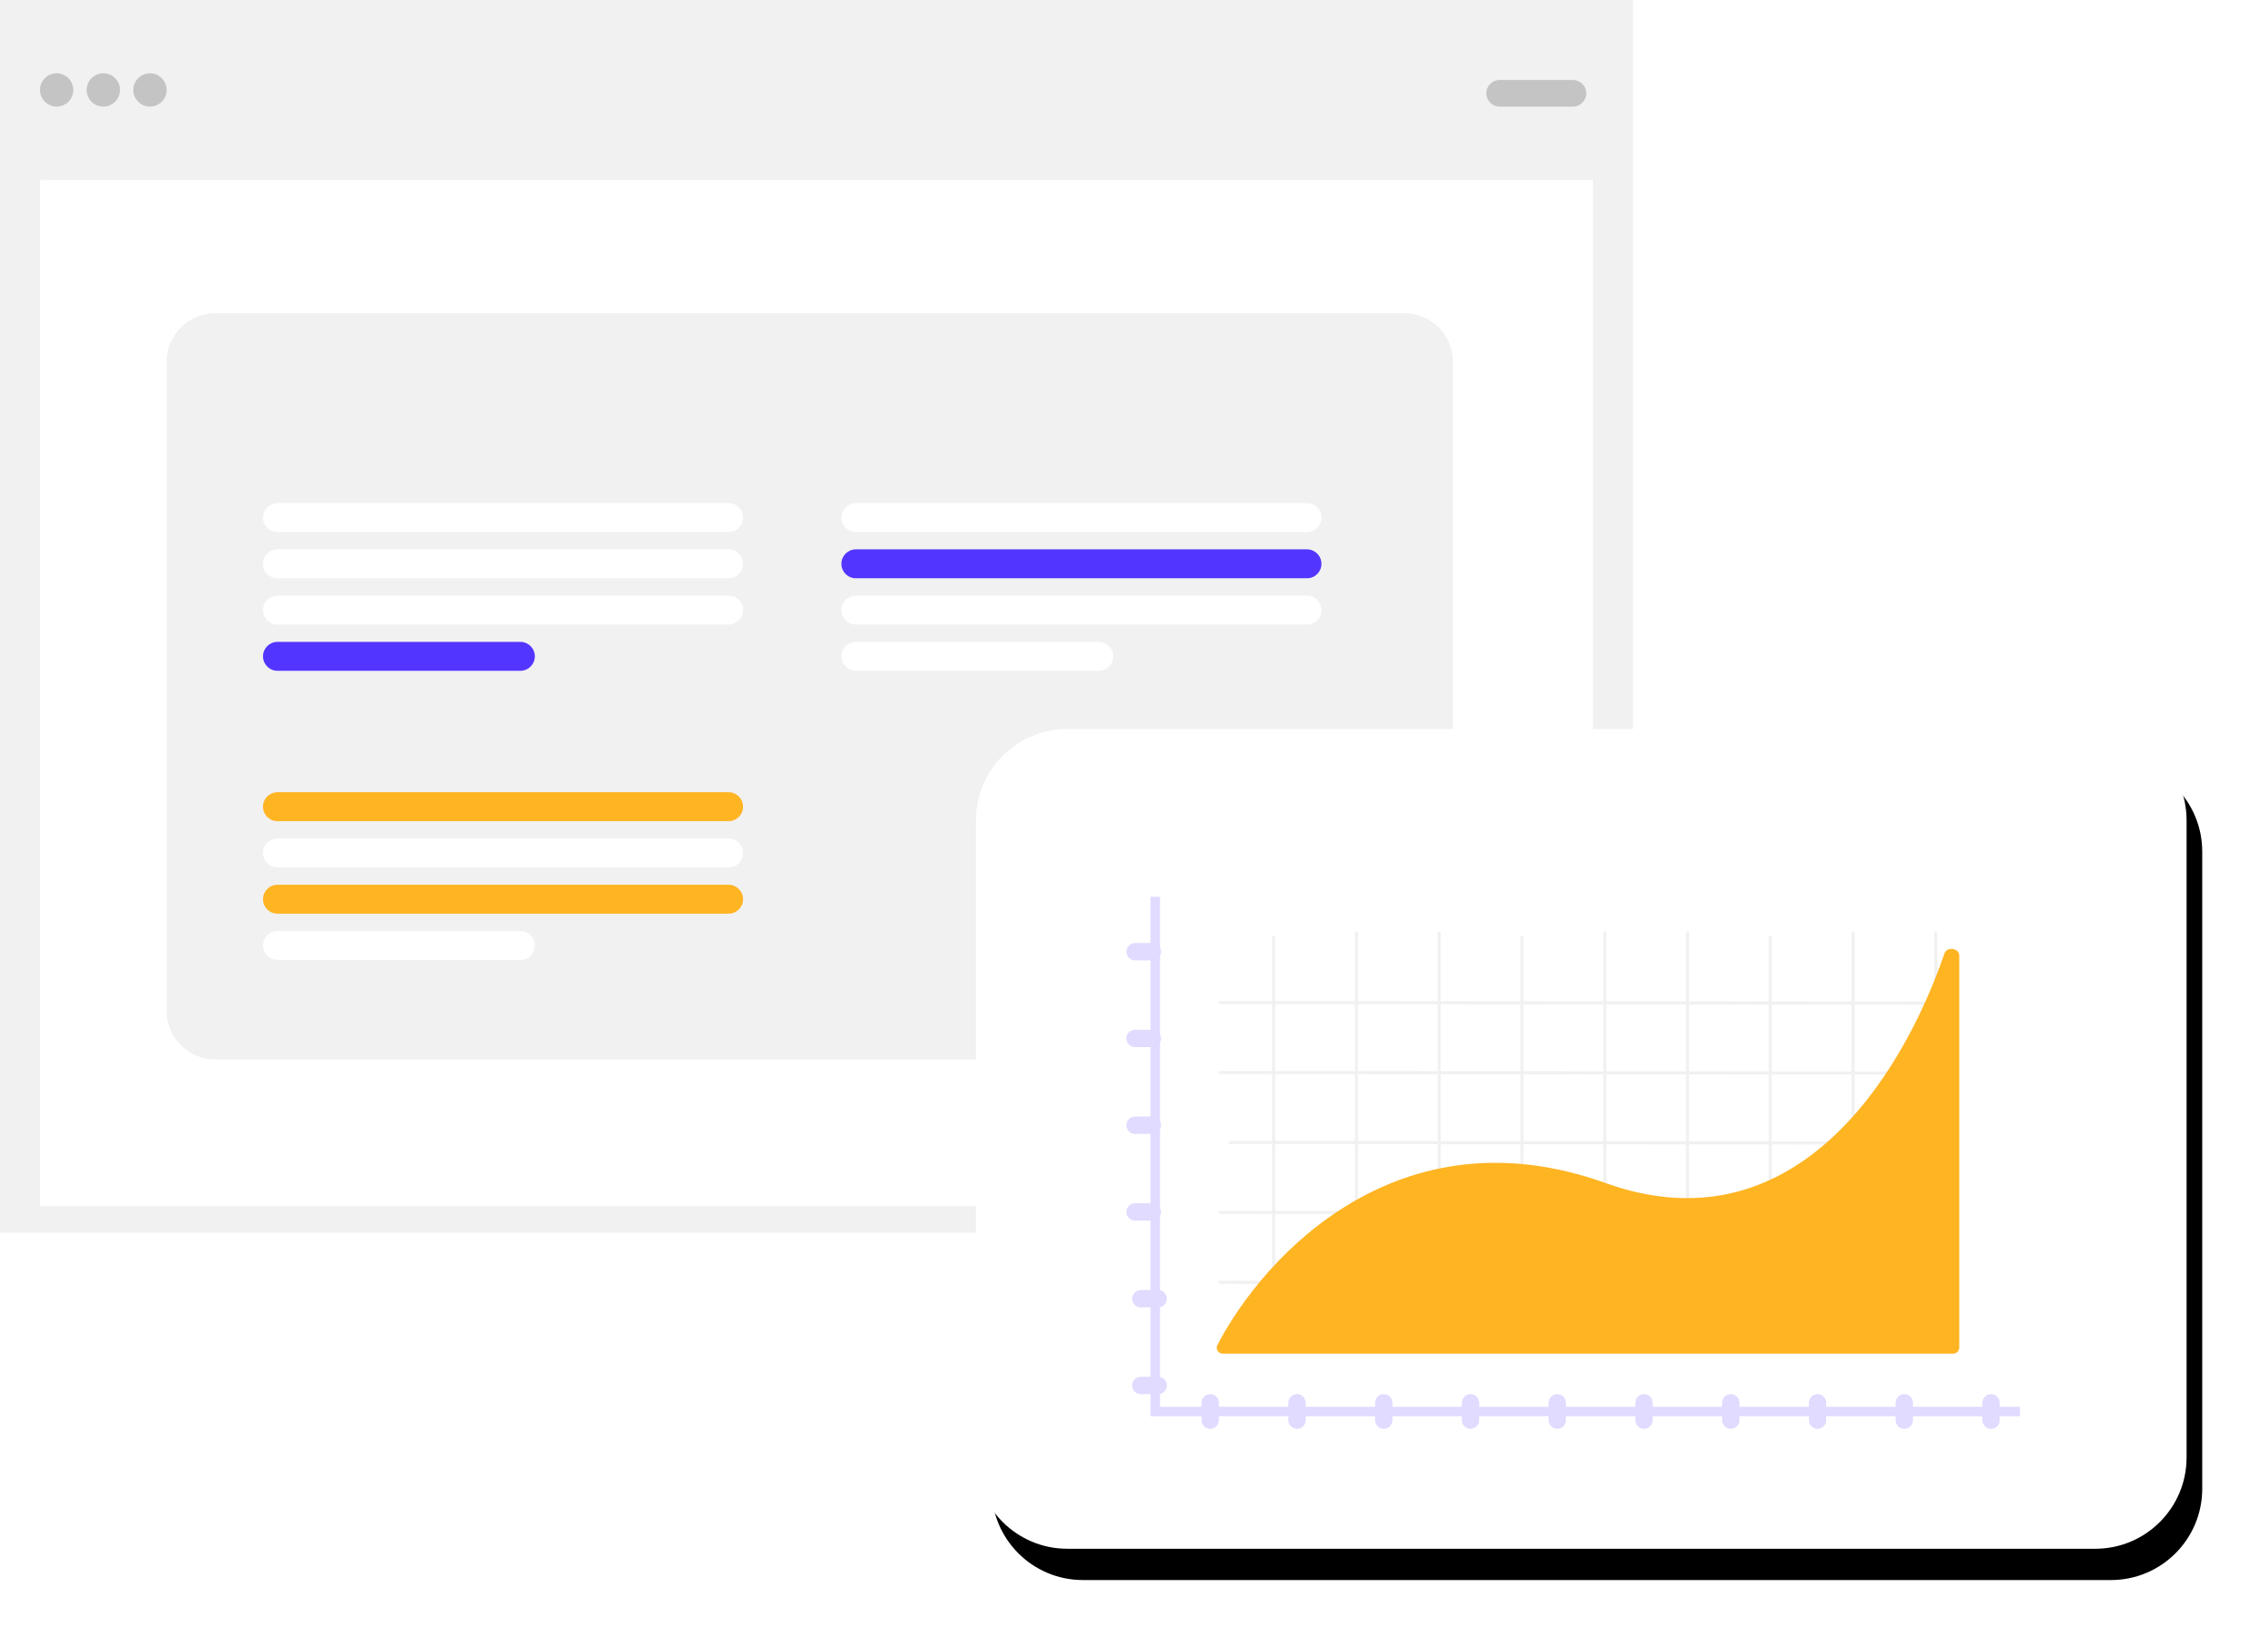 <?xml version="1.0" encoding="UTF-8"?>
<svg width="725px" height="526px" viewBox="0 0 725 526" version="1.1" xmlns="http://www.w3.org/2000/svg" xmlns:xlink="http://www.w3.org/1999/xlink">
    <title>Icon</title>
    <defs>
        <polygon id="path-1" points="620.977 90.997 620.977 462.983 115.996 462.983 115.996 90.997"></polygon>
        <mask id="mask-2" maskContentUnits="userSpaceOnUse" maskUnits="objectBoundingBox" x="0" y="0" width="504.981" height="371.986" fill="white">
            <use xlink:href="#path-1"></use>
        </mask>
        <path d="M357.799,0 C373.918,0 386.986,13.064 386.986,29.18 C386.986,29.18 386.986,97.057 386.986,232.811 C386.986,248.926 373.918,261.99 357.799,261.99 C357.799,261.99 248.261,261.99 29.187,261.99 C13.067,261.99 0,248.926 0,232.811 C0,232.811 0,164.934 0,29.18 C0,13.064 13.067,0 29.187,0 C29.187,0 138.724,0 357.799,0 L357.799,0 Z" id="path-3"></path>
        <filter x="-8.1%" y="-10.1%" width="118.9%" height="127.9%" filterUnits="objectBoundingBox" id="filter-4">
            <feOffset dx="5" dy="10" in="SourceAlpha" result="shadowOffsetOuter1"></feOffset>
            <feGaussianBlur stdDeviation="10.5" in="shadowOffsetOuter1" result="shadowBlurOuter1"></feGaussianBlur>
            <feColorMatrix values="0 0 0 0 0.702   0 0 0 0 0.702   0 0 0 0 0.702  0 0 0 0.251 0" type="matrix" in="shadowBlurOuter1"></feColorMatrix>
        </filter>
    </defs>
    <g id="Home" stroke="none" stroke-width="1" fill="none" fill-rule="evenodd">
        <g transform="translate(-244, -2859)" id="Features">
            <g transform="translate(244, 2855)">
                <g id="01" transform="translate(0, -0)">
                    <g id="Icon" transform="translate(0, 4.001)">
                        <use id="Stroke" stroke="#C6C6C6" mask="url(#mask-2)" stroke-width="4" stroke-linejoin="round" stroke-dasharray="3,3" xlink:href="#path-1"></use>
                        <g id="Dashboard">
                            <polygon id="Rectangle" fill="#F1F1F1" points="521.981 0 521.981 393.985 0 393.985 0 0"></polygon>
                            <polygon id="Rectangle" fill="#FFFFFF" points="509.197 57.5 509.197 385.466 12.783 385.466 12.783 57.5"></polygon>
                            <path d="M448.889,100.094 C457.486,100.094 464.455,107.061 464.455,115.654 C464.455,115.654 464.455,184.788 464.455,323.055 C464.455,331.649 457.486,338.615 448.889,338.615 C448.889,338.615 322.202,338.615 68.829,338.615 C60.232,338.615 53.262,331.649 53.262,323.055 C53.262,323.055 53.262,253.922 53.262,115.654 C53.262,107.061 60.232,100.094 68.829,100.094 C68.829,100.094 195.516,100.094 448.889,100.094 L448.889,100.094 Z" id="Rectangle" fill="#F1F1F1"></path>
                            <path d="M502.806,25.556 C505.159,25.556 507.067,27.463 507.067,29.815 C507.067,32.167 505.159,34.074 502.806,34.074 C502.806,34.074 494.994,34.074 479.37,34.074 C477.017,34.074 475.109,32.167 475.109,29.815 C475.109,27.463 477.017,25.556 479.37,25.556 C479.37,25.556 487.182,25.556 502.806,25.556 L502.806,25.556 Z" id="Rectangle" fill="#C4C4C4"></path>
                            <path d="M232.908,175.574 C235.461,175.574 237.53,177.643 237.53,180.194 C237.53,182.746 235.461,184.815 232.908,184.815 C232.908,184.815 184.836,184.815 88.692,184.815 C86.14,184.815 84.07,182.746 84.07,180.194 C84.07,177.643 86.14,175.574 88.692,175.574 C88.692,175.574 136.764,175.574 232.908,175.574 L232.908,175.574 Z" id="Rectangle" fill="#FFFFFF"></path>
                            <path d="M232.908,267.982 C235.461,267.982 237.53,270.05 237.53,272.602 C237.53,275.154 235.461,277.222 232.908,277.222 C232.908,277.222 184.836,277.222 88.692,277.222 C86.14,277.222 84.07,275.154 84.07,272.602 C84.07,270.05 86.14,267.982 88.692,267.982 C88.692,267.982 136.764,267.982 232.908,267.982 L232.908,267.982 Z" id="Rectangle" fill="#FFFFFF"></path>
                            <path d="M417.798,175.574 C420.351,175.574 422.421,177.643 422.421,180.194 C422.421,182.746 420.351,184.815 417.798,184.815 C417.798,184.815 369.727,184.815 273.583,184.815 C271.03,184.815 268.961,182.746 268.961,180.194 C268.961,177.643 271.03,175.574 273.583,175.574 C273.583,175.574 321.655,175.574 417.798,175.574 L417.798,175.574 Z" id="Rectangle" fill="#5236FF"></path>
                            <path d="M232.908,160.789 C235.461,160.789 237.53,162.858 237.53,165.409 C237.53,167.961 235.461,170.03 232.908,170.03 C232.908,170.03 184.836,170.03 88.692,170.03 C86.14,170.03 84.07,167.961 84.07,165.409 C84.07,162.858 86.14,160.789 88.692,160.789 C88.692,160.789 136.764,160.789 232.908,160.789 L232.908,160.789 Z" id="Rectangle" fill="#FFFFFF"></path>
                            <path d="M232.908,253.197 C235.461,253.197 237.53,255.265 237.53,257.817 C237.53,260.369 235.461,262.437 232.908,262.437 C232.908,262.437 184.836,262.437 88.692,262.437 C86.14,262.437 84.07,260.369 84.07,257.817 C84.07,255.265 86.14,253.197 88.692,253.197 C88.692,253.197 136.764,253.197 232.908,253.197 L232.908,253.197 Z" id="Rectangle" fill="#FFB422"></path>
                            <path d="M417.798,160.789 C420.351,160.789 422.421,162.858 422.421,165.409 C422.421,167.961 420.351,170.03 417.798,170.03 C417.798,170.03 369.727,170.03 273.583,170.03 C271.03,170.03 268.961,167.961 268.961,165.409 C268.961,162.858 271.03,160.789 273.583,160.789 C273.583,160.789 321.655,160.789 417.798,160.789 L417.798,160.789 Z" id="Rectangle" fill="#FFFFFF"></path>
                            <path d="M232.908,190.359 C235.461,190.359 237.53,192.428 237.53,194.98 C237.53,197.532 235.461,199.6 232.908,199.6 C232.908,199.6 184.836,199.6 88.692,199.6 C86.14,199.6 84.07,197.532 84.07,194.98 C84.07,192.428 86.14,190.359 88.692,190.359 C88.692,190.359 136.764,190.359 232.908,190.359 L232.908,190.359 Z" id="Rectangle" fill="#FFFFFF"></path>
                            <path d="M232.908,282.767 C235.461,282.767 237.53,284.835 237.53,287.387 C237.53,289.939 235.461,292.007 232.908,292.007 C232.908,292.007 184.836,292.007 88.692,292.007 C86.14,292.007 84.07,289.939 84.07,287.387 C84.07,284.835 86.14,282.767 88.692,282.767 C88.692,282.767 136.764,282.767 232.908,282.767 L232.908,282.767 Z" id="Rectangle" fill="#FFB422"></path>
                            <path d="M417.798,190.359 C420.351,190.359 422.421,192.428 422.421,194.98 C422.421,197.532 420.351,199.6 417.798,199.6 C417.798,199.6 369.727,199.6 273.583,199.6 C271.03,199.6 268.961,197.532 268.961,194.98 C268.961,192.428 271.03,190.359 273.583,190.359 C273.583,190.359 321.655,190.359 417.798,190.359 L417.798,190.359 Z" id="Rectangle" fill="#FFFFFF"></path>
                            <path d="M166.347,205.144 C168.9,205.144 170.969,207.213 170.969,209.765 C170.969,212.317 168.9,214.385 166.347,214.385 C166.347,214.385 140.462,214.385 88.693,214.385 C86.14,214.385 84.07,212.317 84.07,209.765 C84.07,207.213 86.14,205.144 88.693,205.144 C88.693,205.144 114.577,205.144 166.347,205.144 L166.347,205.144 Z" id="Rectangle" fill="#5236FF"></path>
                            <path d="M166.347,297.552 C168.9,297.552 170.969,299.62 170.969,302.172 C170.969,304.724 168.9,306.792 166.347,306.792 C166.347,306.792 140.462,306.792 88.693,306.792 C86.14,306.792 84.07,304.724 84.07,302.172 C84.07,299.62 86.14,297.552 88.693,297.552 C88.693,297.552 114.577,297.552 166.347,297.552 L166.347,297.552 Z" id="Rectangle" fill="#FFFFFF"></path>
                            <path d="M351.238,205.144 C353.79,205.144 355.86,207.213 355.86,209.765 C355.86,212.317 353.79,214.385 351.238,214.385 C351.238,214.385 325.353,214.385 273.583,214.385 C271.03,214.385 268.961,212.317 268.961,209.765 C268.961,207.213 271.03,205.144 273.583,205.144 C273.583,205.144 299.468,205.144 351.238,205.144 L351.238,205.144 Z" id="Rectangle" fill="#FFFFFF"></path>
                            <path d="M18.109,23.426 C21.051,23.426 23.435,25.81 23.435,28.75 C23.435,31.691 21.051,34.075 18.109,34.075 C15.167,34.075 12.783,31.691 12.783,28.75 C12.783,25.81 15.167,23.426 18.109,23.426 C18.109,23.426 18.109,23.426 18.109,23.426 Z" id="Ellipse" fill="#C4C4C4"></path>
                            <path d="M33.024,23.426 C35.965,23.426 38.35,25.81 38.35,28.75 C38.35,31.691 35.965,34.075 33.024,34.075 C30.082,34.075 27.697,31.691 27.697,28.75 C27.697,25.81 30.082,23.426 33.024,23.426 C33.024,23.426 33.024,23.426 33.024,23.426 Z" id="Ellipse" fill="#C4C4C4"></path>
                            <path d="M47.936,23.426 C50.878,23.426 53.263,25.81 53.263,28.75 C53.263,31.691 50.878,34.075 47.936,34.075 C44.995,34.075 42.61,31.691 42.61,28.75 C42.61,25.81 44.995,23.426 47.936,23.426 C47.936,23.426 47.936,23.426 47.936,23.426 Z" id="Ellipse" fill="#C4C4C4"></path>
                        </g>
                        <g id="Password" transform="translate(311.988, 232.991)">
                            <g id="Background-">
                                <use fill="black" fill-opacity="1" filter="url(#filter-4)" xlink:href="#path-3"></use>
                                <use fill="#FFFFFF" fill-rule="evenodd" xlink:href="#path-3"></use>
                            </g>
                            <g id="Background-Line" transform="translate(77.653, 64.74)" stroke="#F1F1F1">
                                <line x1="3.308" y1="67.394" x2="234.813" y2="67.589" id="Line"></line>
                                <line x1="0" y1="112.104" x2="231.505" y2="112.298" id="Line"></line>
                                <line x1="0" y1="45.039" x2="231.505" y2="45.234" id="Line"></line>
                                <line x1="0" y1="89.749" x2="231.505" y2="89.943" id="Line"></line>
                                <line x1="0" y1="22.683" x2="231.505" y2="22.878" id="Line"></line>
                                <line x1="-44.666" y1="63.571" x2="79.684" y2="63.571" id="Line" transform="translate(17.509, 63.571) rotate(90) translate(-17.509, -63.571)"></line>
                                <line x1="34.709" y1="63.571" x2="159.059" y2="63.571" id="Line" transform="translate(96.884, 63.571) rotate(90) translate(-96.884, -63.571)"></line>
                                <line x1="114.08" y1="63.575" x2="238.43" y2="63.575" id="Line" transform="translate(176.255, 63.575) rotate(90) translate(-176.255, -63.575)"></line>
                                <line x1="-18.207" y1="62.177" x2="106.142" y2="62.177" id="Line" transform="translate(43.968, 62.177) rotate(90) translate(-43.968, -62.177)"></line>
                                <line x1="61.166" y1="62.175" x2="185.515" y2="62.175" id="Line" transform="translate(123.341, 62.175) rotate(90) translate(-123.341, -62.175)"></line>
                                <line x1="140.539" y1="62.177" x2="264.888" y2="62.177" id="Line" transform="translate(202.714, 62.177) rotate(90) translate(-202.714, -62.177)"></line>
                                <line x1="8.251" y1="62.177" x2="132.601" y2="62.177" id="Line" transform="translate(70.426, 62.177) rotate(90) translate(-70.426, -62.177)"></line>
                                <line x1="87.624" y1="62.175" x2="211.974" y2="62.175" id="Line" transform="translate(149.799, 62.175) rotate(90) translate(-149.799, -62.175)"></line>
                                <line x1="166.997" y1="62.177" x2="291.347" y2="62.177" id="Line" transform="translate(229.172, 62.177) rotate(90) translate(-229.172, -62.177)"></line>
                            </g>
                            <g id="Meeter-scsle" transform="translate(48.071, 68.393)" fill="#E0DBFF">
                                <path d="M8.32,0 C9.852,0 11.093,1.241 11.093,2.773 C11.093,4.304 9.852,5.545 8.32,5.545 C8.32,5.545 6.471,5.545 2.773,5.545 C1.242,5.545 0,4.304 0,2.773 C0,1.241 1.242,0 2.773,0 C2.773,0 4.622,0 8.32,0 L8.32,0 Z" id="Rectangle"></path>
                                <path d="M10.169,110.907 C11.701,110.907 12.942,112.148 12.942,113.68 C12.942,115.211 11.701,116.452 10.169,116.452 C10.169,116.452 8.32,116.452 4.622,116.452 C3.091,116.452 1.849,115.211 1.849,113.68 C1.849,112.148 3.091,110.907 4.622,110.907 C4.622,110.907 6.471,110.907 10.169,110.907 L10.169,110.907 Z" id="Rectangle"></path>
                                <path d="M8.32,55.454 C9.852,55.454 11.093,56.695 11.093,58.226 C11.093,59.758 9.852,60.999 8.32,60.999 C8.32,60.999 6.471,60.999 2.773,60.999 C1.242,60.999 0,59.758 0,58.226 C0,56.695 1.242,55.454 2.773,55.454 C2.773,55.454 4.622,55.454 8.32,55.454 L8.32,55.454 Z" id="Rectangle"></path>
                                <path d="M29.583,146.951 C31.114,146.951 32.355,148.192 32.355,149.724 C32.355,151.256 31.114,152.497 29.583,152.497 C29.583,152.497 27.734,152.497 24.037,152.497 C22.506,152.497 21.265,151.256 21.265,149.724 C21.265,148.192 22.506,146.951 24.037,146.951 C24.037,146.951 25.886,146.951 29.583,146.951 L29.583,146.951 Z" id="Rectangle" transform="translate(26.81, 149.724) rotate(-90) translate(-26.81, -149.724)"></path>
                                <path d="M85.049,146.951 C86.581,146.951 87.822,148.192 87.822,149.724 C87.822,151.256 86.581,152.497 85.049,152.497 C85.049,152.497 83.201,152.497 79.504,152.497 C77.973,152.497 76.731,151.256 76.731,149.724 C76.731,148.192 77.973,146.951 79.504,146.951 C79.504,146.951 81.352,146.951 85.049,146.951 L85.049,146.951 Z" id="Rectangle" transform="translate(82.276, 149.724) rotate(-90) translate(-82.276, -149.724)"></path>
                                <path d="M140.52,146.951 C142.051,146.951 143.292,148.192 143.292,149.724 C143.292,151.256 142.051,152.497 140.52,152.497 C140.52,152.497 138.671,152.497 134.974,152.497 C133.443,152.497 132.202,151.256 132.202,149.724 C132.202,148.192 133.443,146.951 134.974,146.951 C134.974,146.951 136.823,146.951 140.52,146.951 L140.52,146.951 Z" id="Rectangle" transform="translate(137.747, 149.724) rotate(-90) translate(-137.747, -149.724)"></path>
                                <path d="M195.986,146.951 C197.518,146.951 198.759,148.192 198.759,149.724 C198.759,151.256 197.518,152.497 195.986,152.497 C195.986,152.497 194.138,152.497 190.441,152.497 C188.91,152.497 187.668,151.256 187.668,149.724 C187.668,148.192 188.91,146.951 190.441,146.951 C190.441,146.951 192.289,146.951 195.986,146.951 L195.986,146.951 Z" id="Rectangle" transform="translate(193.214, 149.724) rotate(-90) translate(-193.214, -149.724)"></path>
                                <path d="M251.453,146.951 C252.984,146.951 254.226,148.192 254.226,149.724 C254.226,151.256 252.984,152.497 251.453,152.497 C251.453,152.497 249.605,152.497 245.908,152.497 C244.376,152.497 243.135,151.256 243.135,149.724 C243.135,148.192 244.376,146.951 245.908,146.951 C245.908,146.951 247.756,146.951 251.453,146.951 L251.453,146.951 Z" id="Rectangle" transform="translate(248.68, 149.724) rotate(-90) translate(-248.68, -149.724)"></path>
                                <path d="M8.32,27.727 C9.852,27.727 11.093,28.968 11.093,30.5 C11.093,32.031 9.852,33.272 8.32,33.272 C8.32,33.272 6.471,33.272 2.773,33.272 C1.242,33.272 0,32.031 0,30.5 C0,28.968 1.242,27.727 2.773,27.727 C2.773,27.727 4.622,27.727 8.32,27.727 L8.32,27.727 Z" id="Rectangle"></path>
                                <path d="M10.169,138.634 C11.701,138.634 12.942,139.875 12.942,141.407 C12.942,142.938 11.701,144.179 10.169,144.179 C10.169,144.179 8.32,144.179 4.622,144.179 C3.091,144.179 1.849,142.938 1.849,141.407 C1.849,139.875 3.091,138.634 4.622,138.634 C4.622,138.634 6.471,138.634 10.169,138.634 L10.169,138.634 Z" id="Rectangle"></path>
                                <path d="M8.32,83.181 C9.852,83.181 11.093,84.422 11.093,85.953 C11.093,87.485 9.852,88.726 8.32,88.726 C8.32,88.726 6.471,88.726 2.773,88.726 C1.242,88.726 0,87.485 0,85.953 C0,84.422 1.242,83.181 2.773,83.181 C2.773,83.181 4.622,83.181 8.32,83.181 L8.32,83.181 Z" id="Rectangle"></path>
                                <path d="M57.318,146.951 C58.849,146.951 60.09,148.192 60.09,149.724 C60.09,151.256 58.849,152.497 57.318,152.497 C57.318,152.497 55.469,152.497 51.772,152.497 C50.241,152.497 49,151.256 49,149.724 C49,148.192 50.241,146.951 51.772,146.951 C51.772,146.951 53.621,146.951 57.318,146.951 L57.318,146.951 Z" id="Rectangle" transform="translate(54.545, 149.724) rotate(-90) translate(-54.545, -149.724)"></path>
                                <path d="M112.784,146.951 C114.316,146.951 115.557,148.192 115.557,149.724 C115.557,151.256 114.316,152.497 112.784,152.497 C112.784,152.497 110.936,152.497 107.239,152.497 C105.708,152.497 104.466,151.256 104.466,149.724 C104.466,148.192 105.708,146.951 107.239,146.951 C107.239,146.951 109.088,146.951 112.784,146.951 L112.784,146.951 Z" id="Rectangle" transform="translate(110.012, 149.724) rotate(-90) translate(-110.012, -149.724)"></path>
                                <path d="M168.251,146.951 C169.782,146.951 171.024,148.192 171.024,149.724 C171.024,151.256 169.782,152.497 168.251,152.497 C168.251,152.497 166.403,152.497 162.706,152.497 C161.174,152.497 159.933,151.256 159.933,149.724 C159.933,148.192 161.174,146.951 162.706,146.951 C162.706,146.951 164.554,146.951 168.251,146.951 L168.251,146.951 Z" id="Rectangle" transform="translate(165.478, 149.724) rotate(-90) translate(-165.478, -149.724)"></path>
                                <path d="M223.718,146.951 C225.249,146.951 226.49,148.192 226.49,149.724 C226.49,151.256 225.249,152.497 223.718,152.497 C223.718,152.497 221.869,152.497 218.172,152.497 C216.641,152.497 215.4,151.256 215.4,149.724 C215.4,148.192 216.641,146.951 218.172,146.951 C218.172,146.951 220.021,146.951 223.718,146.951 L223.718,146.951 Z" id="Rectangle" transform="translate(220.945, 149.724) rotate(-90) translate(-220.945, -149.724)"></path>
                                <path d="M279.188,146.951 C280.719,146.951 281.961,148.192 281.961,149.724 C281.961,151.256 280.719,152.497 279.188,152.497 C279.188,152.497 277.34,152.497 273.643,152.497 C272.112,152.497 270.87,151.256 270.87,149.724 C270.87,148.192 272.112,146.951 273.643,146.951 C273.643,146.951 275.491,146.951 279.188,146.951 L279.188,146.951 Z" id="Rectangle" transform="translate(276.416, 149.724) rotate(-90) translate(-276.416, -149.724)"></path>
                            </g>
                            <path d="M201.249,145.103 C260.821,166.477 295.609,112.341 309.608,71.665 C310.36,69.478 314.314,70.029 314.314,72.341 C314.314,72.341 314.314,114.123 314.314,197.687 C314.314,198.762 313.443,199.632 312.368,199.632 C312.368,199.632 234.54,199.632 78.884,199.632 C77.454,199.632 76.518,198.145 77.177,196.876 C92.092,168.161 135.398,121.476 201.249,145.103 C201.249,145.103 201.249,145.103 201.249,145.103 Z" id="Vector" fill="#FFB422"></path>
                            <polyline id="Vector" stroke="#E0DBFF" stroke-width="3" points="57.316 53.605 57.316 218.117 333.728 218.117"></polyline>
                        </g>
                    </g>
                </g>
            </g>
        </g>
    </g>
</svg>